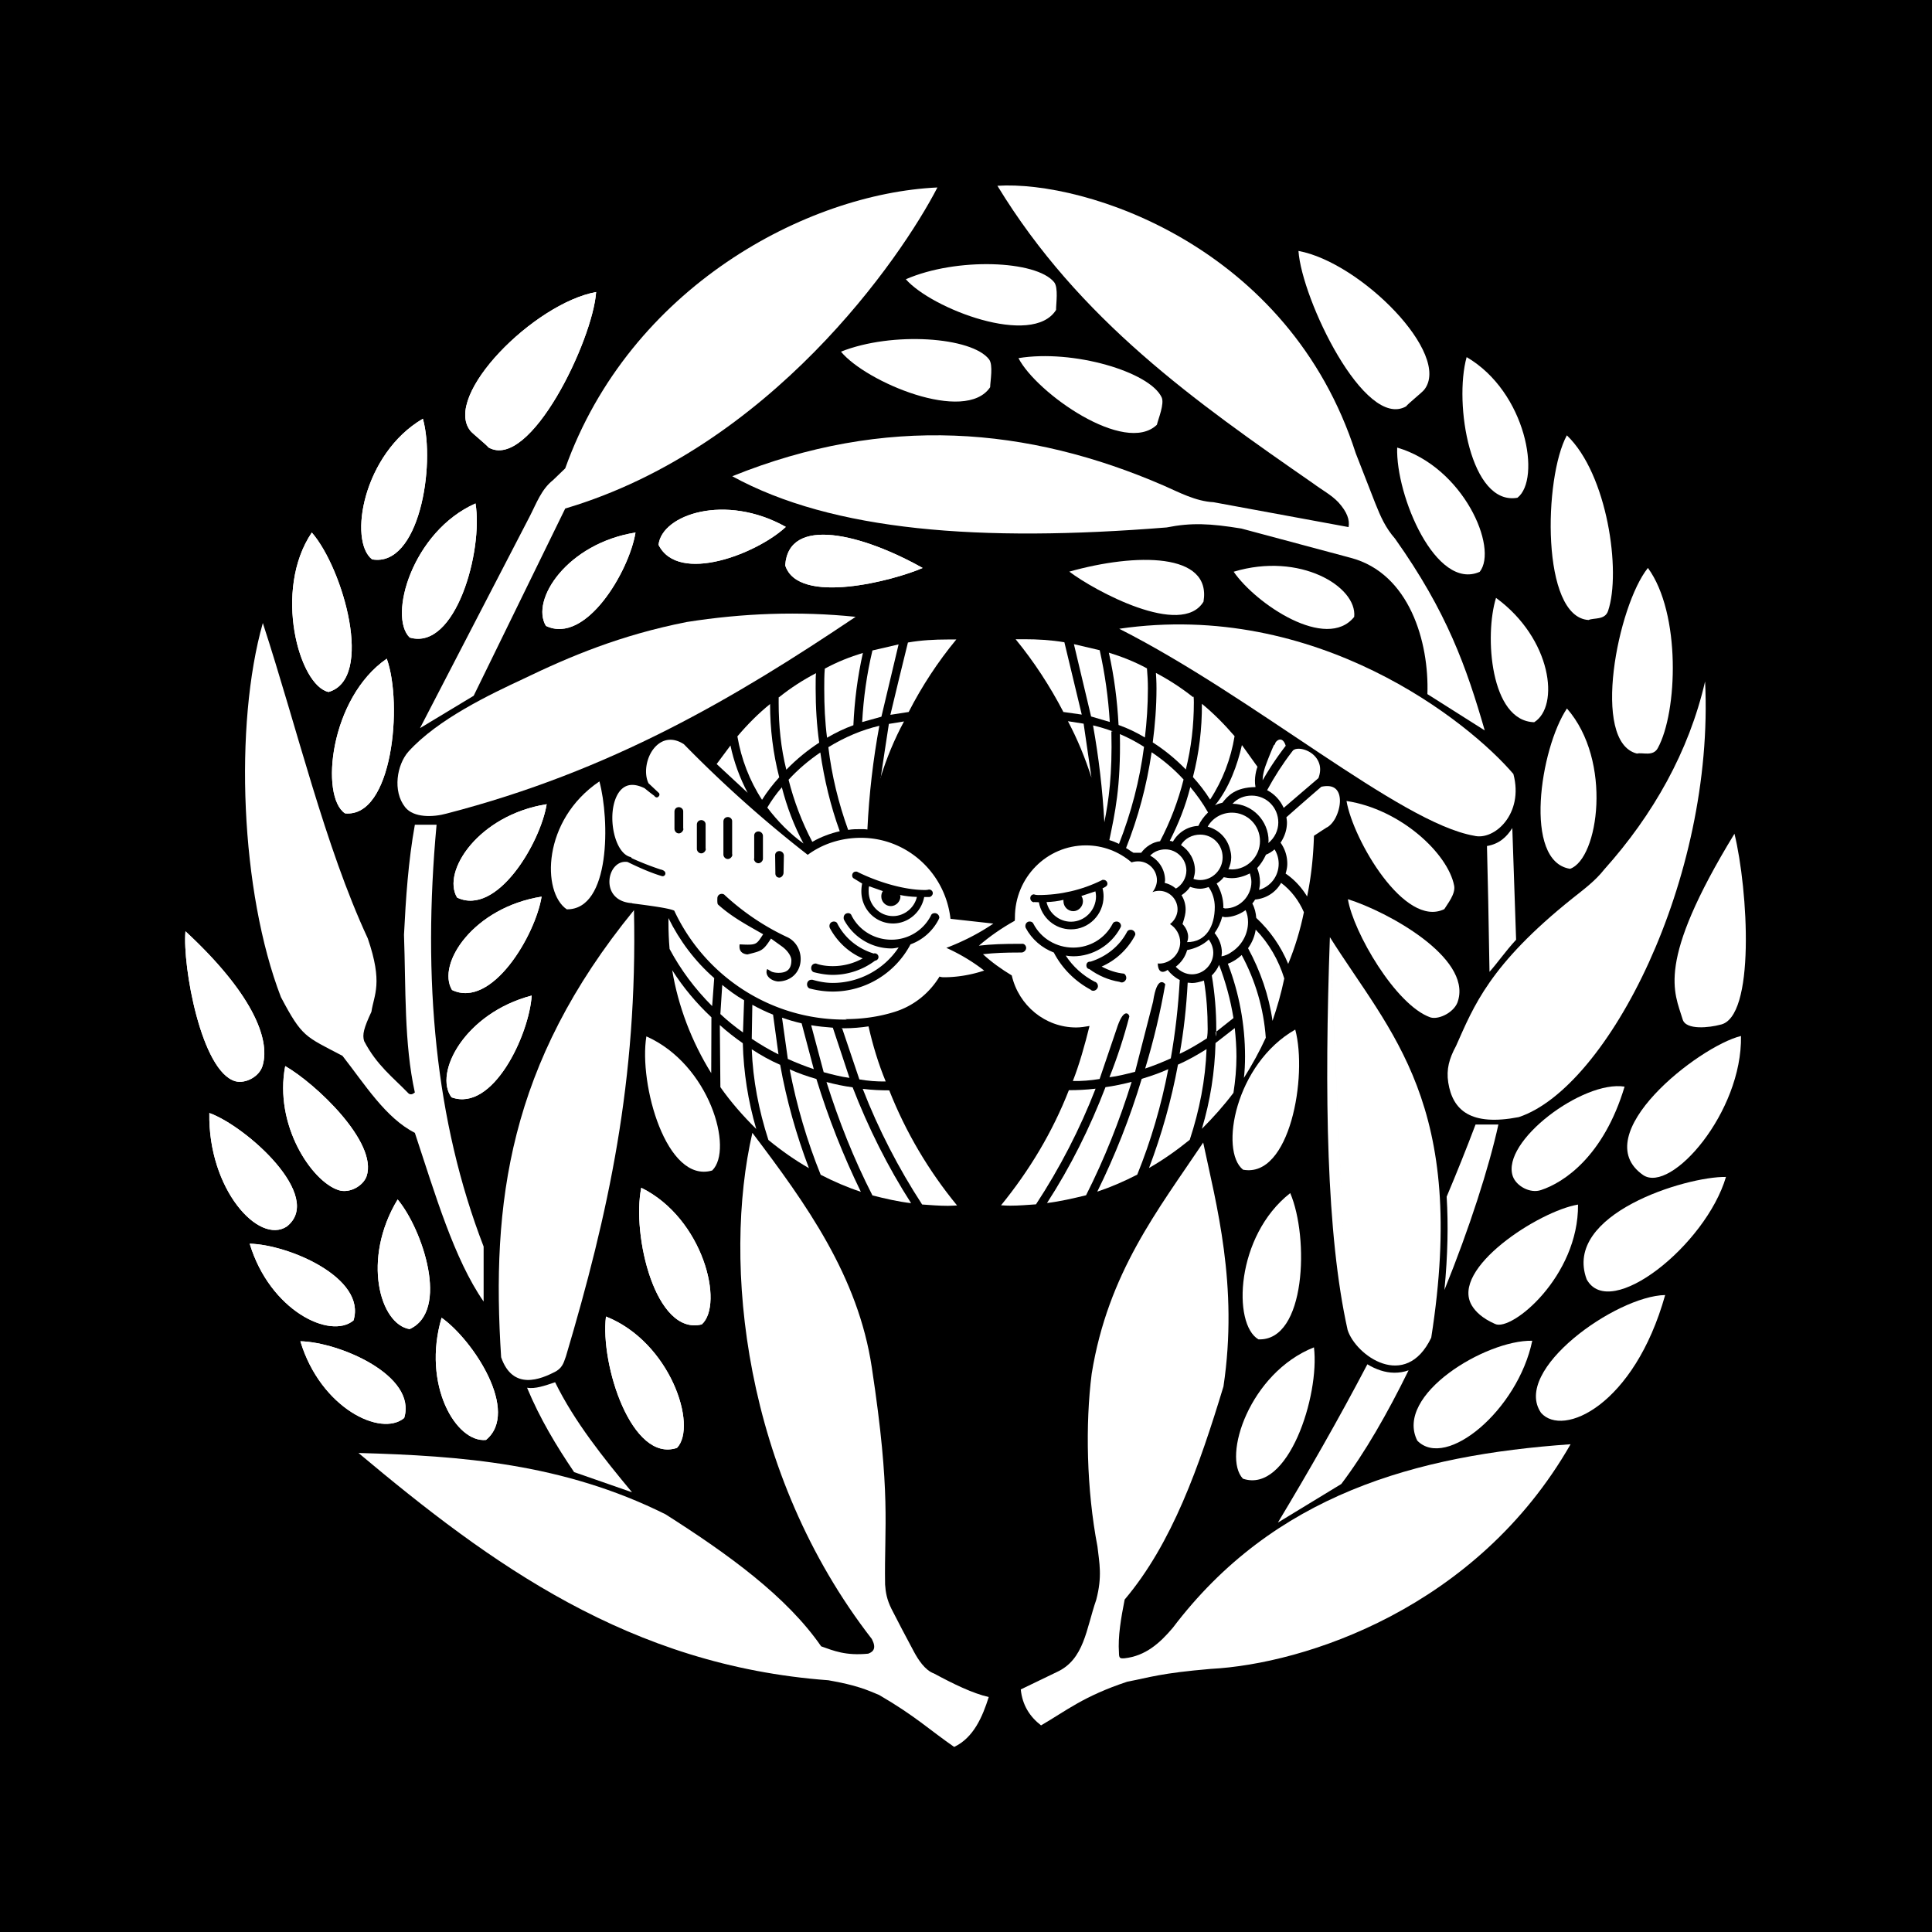<?xml version="1.0" encoding="UTF-8" standalone="no"?>
<!-- Created with Inkscape (http://www.inkscape.org/) -->

<svg
   xmlns:dc="http://purl.org/dc/elements/1.1/"
   xmlns:cc="http://creativecommons.org/ns#"
   xmlns:rdf="http://www.w3.org/1999/02/22-rdf-syntax-ns#"
   xmlns:svg="http://www.w3.org/2000/svg"
   xmlns="http://www.w3.org/2000/svg"
   version="1.1"
   width="688"
   height="688"
   id="svg3984">
  <defs
     id="defs3986" />
  <g
     transform="translate(-28.047,-182.181)"
     id="layer1">
    <rect
       width="688"
       height="688"
       x="28.047"
       y="182.181"
       id="rect8489"
       style="fill:#000000;fill-opacity:1;fill-rule:nonzero;stroke:none" />
    <g
       transform="matrix(1.276,0,0,1.293,-99.734,-206.618)"
       id="g8311"
       style="fill:#ffffff;stroke:none">
      <path
         d="m 277.5,447.362 c -19.031,2.989 -29.386,18.556 -25,25.714 11.103,5.257 23.232,-15.021 25,-25.714 z"
         id="path4007"
         style="fill:#ffffff;fill-opacity:1;stroke:none" />
      <path
         d="m 232.851,439.348 c -17.649,7.723 -24.426,31.123 -18.366,36.934 12.793,3.704 20.534,-23.816 18.366,-36.934 z"
         id="path4009"
         style="fill:#ffffff;fill-opacity:1;stroke:none" />
      <path
         d="m 218.161,416.017 c -16.689,9.623 -20.842,33.629 -14.177,38.735 13.123,2.269 17.78,-25.936 14.177,-38.735 z"
         id="path4011"
         style="fill:#ffffff;fill-opacity:1;stroke:none" />
      <path
         d="m 187.164,447.359 c -10.89,15.891 -3.545,42.191 4.672,43.915 12.815,-3.626 4.108,-33.93 -4.672,-43.915 z"
         id="path4013"
         style="fill:#ffffff;fill-opacity:1;stroke:none" />
      <path
         d="m 208.081,482.106 c -15.931,10.831 -18.673,38 -11.65,42.598 13.255,1.292 16.188,-30.101 11.65,-42.598 z"
         id="path4015"
         style="fill:#ffffff;fill-opacity:1;stroke:none" />
      <path
         d="m 266.507,381.12 c -17.353,3.14 -42.897,28.512 -35.085,38.242 0.607,0.755 4.627,3.925 5.038,4.56 11.596,6.55 29.135,-29.537 30.047,-42.802 z"
         id="path4017"
         style="fill:#ffffff;fill-opacity:1;stroke:none" />
      <g
         id="g4912"
         style="fill:#ffffff;fill-opacity:1;stroke:none">
        <path
           d="m 361.757,352.326 c -36.453,1.657 -85.803,27.441 -103.872,77.363 l -3.393,3.227 c -3.273,2.538 -4.65,6.447 -6.529,10.027 l -30.606,58.293 14.979,-8.918 25.55,-51.569 c 57.195,-16.738 93.671,-68.884 103.872,-88.424 z"
           id="path4005"
           style="fill:#ffffff;fill-opacity:1;stroke:none" />
        <path
           d="m 214.112,507.716 c 8.204,-8.979 22.992,-15.869 31.959,-19.997 13.167,-6.273 27.217,-12.106 45.714,-15.714 15.714,-2.445 31.429,-3.024 47.143,-1.429 -33.886,22.478 -68.338,42.499 -114.199,54.199 -3.681,0.999 -9.121,1.209 -11.515,-1.76 -3.577,-4.447 -2.288,-11.733 0.898,-15.299 z"
           id="path4019"
           style="fill:#ffffff;fill-opacity:1;stroke:none" />
        <path
           d="m 221.981,527.84 c -3.989,42.584 -0.382,81.662 13.132,116.168 l 0,15.152 c -8.263,-11.759 -13.51,-29.548 -19.193,-46.467 -8.201,-4.137 -13.897,-13.285 -20.203,-21.213 -10.396,-5.393 -11.208,-5.02 -17.173,-16.162 -11.32,-29.008 -13.112,-74.982 -5.051,-103.036 m 0,0 c 9.633,29.155 17.272,61.301 29.294,86.873 4.292,12.33 1.745,15.412 1.01,20.203 -2.112,4.469 -2.599,6.303 -2.02,8.081 3.475,6.591 8.049,9.989 12.122,14.142 0.673,0.799 1.347,0.537 2.02,0 -3.02,-13.474 -2.502,-28.717 -3.03,-43.437 0.513,-10.102 1.189,-20.203 3.03,-30.305 l 6.061,0"
           id="path4021"
           style="fill:#ffffff;fill-opacity:1;stroke:none" />
        <path
           d="M 277.071,551.362 C 242.004,593.743 237.217,632.124 240,674.505 c 3.245,9.225 10.971,6.158 15.398,3.818 1.995,-1.206 2.185,-2.887 2.689,-4.079 11.831,-39.292 20.015,-75.873 18.985,-122.882 z"
           id="path4023"
           style="fill:#ffffff;fill-opacity:1;stroke:none" />
        <path
           d="m 247.235,682.899 c 2.348,0.354 4.807,-0.523 7.829,-1.515 5.345,10.796 13.482,20.828 21.466,30.305 l -16.162,-5.556 c -4.936,-7.185 -9.535,-14.709 -13.132,-23.233 z"
           id="path4025"
           style="fill:#ffffff;fill-opacity:1;stroke:none" />
        <path
           d="m 347.153,737.07 c -0.269,-16.371 1.716,-24.48 -3.701,-59.727 -3.822,-25.195 -18.308,-45.057 -33.335,-64.65 -8.349,35.78 -2.595,93.693 33.335,139.401 1.3,2.438 0.534,3.498 -1.01,4.041 -6.3,0.608 -9.595,-0.787 -13.132,-2.02 -9.635,-13.736 -25.797,-25.297 -43.437,-36.365 -28.563,-14.046 -57.126,-16.102 -85.689,-16.89 36.923,30.57 75.659,58.55 131.146,62.6 7.879,1.347 10.885,2.694 14.142,4.041 10.15,5.827 13.974,9.546 20.961,14.319 5.453,-2.548 7.934,-8.385 9.647,-13.738 -4.531,-1.036 -9.817,-3.584 -15.283,-6.489 -2.537,-0.88 -4.484,-3.959 -5.57,-5.954 -2.377,-4.367 -4.461,-8.294 -6.293,-11.843 -1.31,-2.619 -1.624,-4.547 -1.782,-6.725 z"
           id="path4029"
           style="fill:#ffffff;fill-opacity:1;stroke:none" />
      </g>
      <path
         d="m 252.709,522.183 c -19.031,2.989 -29.386,18.556 -25,25.714 11.103,5.257 23.232,-15.021 25,-25.714 z"
         id="path4007-1"
         style="fill:#ffffff;fill-opacity:1;stroke:none" />
      <path
         d="m 251.295,547.639 c -19.031,2.989 -29.386,18.556 -25,25.714 11.103,5.257 23.232,-15.021 25,-25.714 z"
         id="path4007-7"
         style="fill:#ffffff;fill-opacity:1;stroke:none" />
      <path
         d="m 248.53,574.883 c -18.649,4.829 -27.438,21.332 -22.375,28.029 11.562,4.149 21.657,-17.213 22.375,-28.029 z"
         id="path4007-4"
         style="fill:#ffffff;fill-opacity:1;stroke:none" />
      <path
         d="m 267.424,515.903 c -16.031,10.683 -16.088,30.57 -9.107,35.234 12.283,0.124 11.979,-24.782 9.107,-35.234 z"
         id="path4007-0"
         style="fill:#ffffff;fill-opacity:1;stroke:none" />
      <path
         d="m 279.106,627.821 c 17.329,8.417 23.173,32.068 16.887,37.633 -12.929,3.193 -19.573,-24.611 -16.887,-37.633 z"
         id="path4009-9-8"
         style="fill:#ffffff;fill-opacity:1;stroke:none" />
      <path
         d="m 269.256,663.285 c 17.942,7.014 25.646,30.126 19.822,36.173 -12.635,4.21 -21.466,-22.979 -19.822,-36.173 z"
         id="path4009-9-82"
         style="fill:#ffffff;fill-opacity:1;stroke:none" />
      <path
         d="m 223.382,663.614 c -5.523,18.456 4.047,34.518 12.397,33.653 9.536,-7.744 -3.516,-27.44 -12.397,-33.653 z"
         id="path4007-4-4"
         style="fill:#ffffff;fill-opacity:1;stroke:none" />
      <path
         d="m 211.116,631.038 c -10.074,16.42 -4.948,34.401 3.345,35.708 11.204,-5.037 3.645,-27.423 -3.345,-35.708 z"
         id="path4007-4-4-5"
         style="fill:#ffffff;fill-opacity:1;stroke:none" />
      <path
         d="m 179.739,594.312 c -3.164,16.22 7.38,31.721 14.831,34.137 3.061,1.037 6.932,-1.117 7.883,-3.811 3.212,-9.354 -14.363,-25.63 -22.714,-30.327 z"
         id="path4007-4-4-51"
         style="fill:#ffffff;fill-opacity:1;stroke:none" />
      <path
         d="m 151.899,557.18 c 18.329,16.754 23.778,29.483 21.541,36.966 -0.879,3.11 -4.847,5.08 -7.606,4.337 -9.528,-2.653 -14.795,-31.761 -13.935,-41.303 z"
         id="path4007-4-4-51-1"
         style="fill:#ffffff;fill-opacity:1;stroke:none" />
      <path
         d="m 169.827,643.222 c 5.636,18.421 22.506,26.483 28.976,21.133 3.642,-11.732 -18.14,-20.887 -28.976,-21.133 z"
         id="path4007-4-4-5-1"
         style="fill:#ffffff;fill-opacity:1;stroke:none" />
      <path
         d="m 158.565,607.228 c -0.403,20.947 13.81,36.388 21.628,31.251 10.606,-8.266 -11.379,-27.615 -21.628,-31.251 z"
         id="path4007-4-4-5-5"
         style="fill:#ffffff;fill-opacity:1;stroke:none" />
      <path
         d="m 183.969,670.092 c 5.636,18.421 22.506,26.483 28.976,21.133 3.642,-11.732 -18.14,-20.887 -28.976,-21.133 z"
         id="path4213"
         style="fill:#ffffff;fill-opacity:1;stroke:none" />
      <path
         d="m 319.448,445.807 c -16.854,-9.33 -34.587,-3.405 -35.522,4.938 5.533,10.967 27.559,2.415 35.522,-4.938 z"
         id="path4007-2"
         style="fill:#ffffff;fill-opacity:1;stroke:none" />
      <path
         d="m 357.632,457.121 c -16.854,-9.349 -37.416,-14.483 -38.351,-0.718 3.613,11.175 30.387,4.165 38.351,0.718 z"
         id="path4233"
         style="fill:#ffffff;fill-opacity:1;stroke:none" />
      <path
         d="m 378.5,351.862 c 22.87,37.049 55.42,59.578 88.08,81.944 2.579,1.893 5.068,3.148 7.083,5.232 2.432,2.646 3.205,4.878 2.838,6.824 l -37.687,-6.852 c -5.043,-0.25 -9.765,-2.802 -13.837,-4.551 -37.958,-16.267 -77.762,-19.615 -120.475,-2.597 28.079,15.172 69.272,18.214 121.23,14.099 6.88,-1.355 12.116,-1.102 20.851,0.302 l 30.543,8.074 c 16.347,4.274 21.881,23.155 21.376,37.525 l 16,10 c -5.102,-17.397 -10.493,-32.587 -25.025,-52.802 -2.697,-3.072 -3.979,-5.942 -5.533,-9.776 L 478.5,425.509 c -18.645,-57.199 -75.617,-75.195 -100,-73.646 z"
         id="path4887"
         style="fill:#ffffff;stroke:none" />
      <path
         d="m 412.5,473.862 c 55.163,-7.941 97.603,25.643 110,40 2.994,11.015 -5.371,18.433 -11,17 -20.67,-3.588 -61.055,-38 -99,-57"
         id="path4889"
         style="fill:#ffffff;stroke:none" />
      <path
         d="m 515.127,533.699 c 3.437,-0.57 5.51,-2.504 7.071,-4.95 l 1.061,30.759 c -3.114,3.349 -5.152,6.33 -7.425,8.839 -0.236,-14.177 -0.471,-26.122 -0.707,-34.648 z"
         id="path4891"
         style="fill:#ffffff;stroke:none" />
      <path
         d="m 576,488.362 c -4.507,19.342 -14.544,36.801 -28.119,51.763 -2.581,3.243 -5.837,5.58 -8.861,7.964 -23.197,18.309 -27.597,29.754 -32.519,40.66 -1.909,3.482 -2.759,6.414 -2.179,10.101 1.228,7.614 6.24,12.073 19.678,9.512 24.793,-8.079 54.694,-65.489 52,-120 z"
         id="path4893"
         style="fill:#ffffff;stroke:none" />
      <path
         d="m 511.938,610.406 c -2.599,6.792 -5.3,13.413 -8.062,19.875 0.477,7.629 0.315,16.123 -0.625,25.688 7.034,-17.115 12.46,-33.834 15.062,-45.562 l -6.375,0 z M 481.75,676.438 c -8.09,15.238 -16.496,29.682 -24.969,43.594 l 17.688,-10.625 c 6.572,-8.563 12.945,-19.55 18.781,-31.312 -2.629,0.938 -5.365,0.821 -7.812,0.031 -1.298,-0.419 -2.54,-0.994 -3.688,-1.688 z"
         id="path4895"
         style="fill:#ffffff;stroke:none" />
      <path
         d="m 471.287,558.802 c -1.554,43.272 -1.004,81.809 4.95,108.187 m 0,0 c 2.267,7.001 16.151,16.889 23.335,2.121 10.226,-64.285 -11.458,-83.896 -28.284,-110.309"
         id="path4897"
         style="fill:#ffffff;stroke:none" />
      <path
         d="m 435.931,615.37 c 3.608,16.867 9.881,39.318 5.657,67.175 -6.761,21.995 -14.308,43.204 -27.577,58.69 -1.019,5.116 -1.903,10.165 -1.591,14.615 0.011,1.522 0.245,1.661 1.584,1.553 5.812,-0.634 9.818,-4.157 13.442,-8.39 28.184,-36.7 67.848,-47.572 111.016,-50.558 -26.207,45.203 -74.224,60.516 -100.409,61.872 -14.095,1.179 -17.097,2.357 -23.335,3.536 -12.243,4.007 -17.025,8.014 -24.042,12.021 -3.112,-2.38 -5.208,-5.522 -5.657,-9.899 l 10.025,-4.774 c 7.723,-3.465 8.205,-11.878 11.026,-19.871 1.761,-6.567 0.845,-10.276 0.35,-14.725 -3.053,-15.674 -3.409,-33.756 -1.603,-47.605 4.537,-27.696 18.429,-44.997 31.113,-63.64"
         id="path4910"
         style="fill:#ffffff;stroke:none" />
      <path
         d="m 277.5,447.362 c -19.031,2.989 -29.386,18.556 -25,25.714 11.103,5.257 23.232,-15.021 25,-25.714 z"
         id="path4949"
         style="fill:#ffffff;fill-opacity:1;stroke:none" />
      <path
         d="m 232.851,439.348 c -17.649,7.723 -24.426,31.123 -18.366,36.934 12.793,3.704 20.534,-23.816 18.366,-36.934 z"
         id="path4951"
         style="fill:#ffffff;fill-opacity:1;stroke:none" />
      <path
         d="m 218.161,416.017 c -16.689,9.623 -20.842,33.629 -14.177,38.735 13.123,2.269 17.78,-25.936 14.177,-38.735 z"
         id="path4953"
         style="fill:#ffffff;fill-opacity:1;stroke:none" />
      <path
         d="m 187.164,447.359 c -10.89,15.891 -3.545,42.191 4.672,43.915 12.815,-3.626 4.108,-33.93 -4.672,-43.915 z"
         id="path4955"
         style="fill:#ffffff;fill-opacity:1;stroke:none" />
      <path
         d="m 208.081,482.106 c -15.931,10.831 -18.673,38 -11.65,42.598 13.255,1.292 16.188,-30.101 11.65,-42.598 z"
         id="path4957"
         style="fill:#ffffff;fill-opacity:1;stroke:none" />
      <path
         d="m 266.507,381.12 c -17.353,3.14 -42.897,28.512 -35.085,38.242 0.607,0.755 4.627,3.925 5.038,4.56 11.596,6.55 29.135,-29.537 30.047,-42.802 z"
         id="path4959"
         style="fill:#ffffff;fill-opacity:1;stroke:none" />
      <path
         d="m 252.709,522.183 c -19.031,2.989 -29.386,18.556 -25,25.714 11.103,5.257 23.232,-15.021 25,-25.714 z"
         id="path4961"
         style="fill:#ffffff;fill-opacity:1;stroke:none" />
      <path
         d="m 251.295,547.639 c -19.031,2.989 -29.386,18.556 -25,25.714 11.103,5.257 23.232,-15.021 25,-25.714 z"
         id="path4963"
         style="fill:#ffffff;fill-opacity:1;stroke:none" />
      <path
         d="m 248.53,574.883 c -18.649,4.829 -27.438,21.332 -22.375,28.029 11.562,4.149 21.657,-17.213 22.375,-28.029 z"
         id="path4965"
         style="fill:#ffffff;fill-opacity:1;stroke:none" />
      <path
         d="m 279.106,627.821 c 17.329,8.417 23.173,32.068 16.887,37.633 -12.929,3.193 -19.573,-24.611 -16.887,-37.633 z"
         id="path4971"
         style="fill:#ffffff;fill-opacity:1;stroke:none" />
      <path
         d="m 269.256,663.285 c 17.942,7.014 25.646,30.126 19.822,36.173 -12.635,4.21 -21.466,-22.979 -19.822,-36.173 z"
         id="path4973"
         style="fill:#ffffff;fill-opacity:1;stroke:none" />
      <path
         d="m 223.382,663.614 c -5.523,18.456 4.047,34.518 12.397,33.653 9.536,-7.744 -3.516,-27.44 -12.397,-33.653 z"
         id="path4975"
         style="fill:#ffffff;fill-opacity:1;stroke:none" />
      <path
         d="m 211.116,631.038 c -10.074,16.42 -4.948,34.401 3.345,35.708 11.204,-5.037 3.645,-27.423 -3.345,-35.708 z"
         id="path4977"
         style="fill:#ffffff;fill-opacity:1;stroke:none" />
      <path
         d="m 179.739,594.312 c -3.164,16.22 7.38,31.721 14.831,34.137 3.061,1.037 6.932,-1.117 7.883,-3.811 3.212,-9.354 -14.363,-25.63 -22.714,-30.327 z"
         id="path4979"
         style="fill:#ffffff;fill-opacity:1;stroke:none" />
      <path
         d="m 151.899,557.18 c 18.329,16.754 23.778,29.483 21.541,36.966 -0.879,3.11 -4.847,5.08 -7.606,4.337 -9.528,-2.653 -14.795,-31.761 -13.935,-41.303 z"
         id="path4981"
         style="fill:#ffffff;fill-opacity:1;stroke:none" />
      <path
         d="m 169.827,643.222 c 5.636,18.421 22.506,26.483 28.976,21.133 3.642,-11.732 -18.14,-20.887 -28.976,-21.133 z"
         id="path4983"
         style="fill:#ffffff;fill-opacity:1;stroke:none" />
      <path
         d="m 158.565,607.228 c -0.403,20.947 13.81,36.388 21.628,31.251 10.606,-8.266 -11.379,-27.615 -21.628,-31.251 z"
         id="path4985"
         style="fill:#ffffff;fill-opacity:1;stroke:none" />
      <path
         d="m 183.969,670.092 c 5.636,18.421 22.506,26.483 28.976,21.133 3.642,-11.732 -18.14,-20.887 -28.976,-21.133 z"
         id="path4987"
         style="fill:#ffffff;fill-opacity:1;stroke:none" />
      <path
         d="m 319.448,445.807 c -16.854,-9.33 -34.587,-3.405 -35.522,4.938 5.533,10.967 27.559,2.415 35.522,-4.938 z"
         id="path4989"
         style="fill:#ffffff;fill-opacity:1;stroke:none" />
      <path
         d="m 357.632,457.121 c -16.854,-9.349 -37.416,-14.483 -38.351,-0.718 3.613,11.175 30.387,4.165 38.351,0.718 z"
         id="path4991"
         style="fill:#ffffff;fill-opacity:1;stroke:none" />
      <path
         d="m 352.944,377.605 c 14.161,-6.084 36.395,-5.223 41.377,0.794 1.245,1.504 0.528,5.981 0.548,7.66 -6.599,10.361 -34.733,-0.344 -41.924,-8.454 z"
         id="path4993"
         style="fill:#ffffff;fill-opacity:1;stroke:none" />
      <path
         d="m 490.068,423.965 c 18.506,5.351 28.283,27.666 23.034,34.218 -12.199,5.343 -23.469,-20.929 -23.034,-34.218 z"
         id="path4995"
         style="fill:#ffffff;fill-opacity:1;stroke:none" />
      <path
         d="m 509.452,399.047 c 16.689,9.623 20.842,33.629 14.177,38.735 -13.123,2.269 -17.78,-25.936 -14.177,-38.735 z"
         id="path4997"
         style="fill:#ffffff;fill-opacity:1;stroke:none" />
      <path
         d="m 560.043,457.111 c 9.263,12.505 8.299,39.679 2.748,49.641 -1.321,2.37 -4.235,1.098 -5.801,1.487 -12.939,-3.152 -5.354,-40.827 3.053,-51.128 z"
         id="path4999"
         style="fill:#ffffff;fill-opacity:1;stroke:none" />
      <path
         d="m 537.444,495.821 c 12.798,14.399 8.811,41.413 0.876,44.154 -13.168,-1.989 -8.334,-33.147 -0.876,-44.154 z"
         id="path5001"
         style="fill:#ffffff;fill-opacity:1;stroke:none" />
      <path
         d="m 517.654,465.358 c 15.618,11.278 17.806,29.847 10.655,34.245 -12.279,-0.338 -13.918,-23.908 -10.655,-34.245 z"
         id="path5005"
         style="fill:#ffffff;fill-opacity:1;stroke:none" />
      <path
         d="m 476.318,548.346 c 11.012,3.405 34.319,15.956 30.759,27.887 -0.771,3.122 -5.296,5.395 -7.726,4.668 -9.736,-3.371 -21.545,-23.556 -23.033,-32.555 z"
         id="path5007"
         style="fill:#ffffff;fill-opacity:1;stroke:none" />
      <path
         d="m 475.927,521.297 c 15.142,2.271 28.319,14.499 30.041,23.321 0.445,2.278 -1.854,4.988 -2.744,6.464 -11.066,5.333 -25.456,-19.103 -27.297,-29.785 z"
         id="path5011"
         style="fill:#ffffff;fill-opacity:1;stroke:none" />
      <path
         d="m 461.622,584.255 c -16.785,9.454 -21.181,33.417 -14.568,38.59 13.1,2.402 18.041,-25.755 14.568,-38.59 z"
         id="path5013"
         style="fill:#ffffff;fill-opacity:1;stroke:none" />
      <path
         d="m 460.222,629.288 c -15.251,11.77 -16.155,36.115 -8.868,40.284 13.309,0.493 14.15,-28.082 8.868,-40.284 z"
         id="path5015"
         style="fill:#ffffff;fill-opacity:1;stroke:none" />
      <path
         d="m 466.842,671.771 c -17.942,7.014 -25.646,30.126 -19.822,36.173 12.635,4.21 21.466,-22.979 19.822,-36.173 z"
         id="path5017"
         style="fill:#ffffff;fill-opacity:1;stroke:none" />
      <path
         d="m 527.764,669.955 c -3.992,19.028 -24.068,35.644 -32.084,27.509 -6.448,-12.599 19.14,-27.792 32.084,-27.509 z"
         id="path5019"
         style="fill:#ffffff;fill-opacity:1;stroke:none" />
      <path
         d="m 540.538,632.452 c 0.193,19.714 -18.521,35.055 -23.144,32.879 -3.572,-1.554 -5.453,-3.388 -6.477,-5.065 -6.182,-10.125 18.74,-26.05 29.621,-27.814 z"
         id="path5021"
         style="fill:#ffffff;fill-opacity:1;stroke:none" />
      <path
         d="m 553.531,599.968 c -5.843,19.222 -16.974,26.433 -23.316,28.48 -3.061,1.037 -6.932,-1.117 -7.883,-3.811 -3.323,-9.577 19.588,-26.494 31.199,-24.67 z"
         id="path5023"
         style="fill:#ffffff;fill-opacity:1;stroke:none" />
      <path
         d="m 584.199,530.31 c -22.129,35.754 -16.709,43.636 -14.47,51.108 0.879,3.11 7.676,2.251 10.434,1.509 9.971,-1.766 7.849,-37.168 4.035,-52.617 z"
         id="path5025"
         style="fill:#ffffff;fill-opacity:1;stroke:none" />
      <path
         d="m 581.828,624.837 c -5.636,18.813 -32.405,39.849 -38.875,28.205 -6.769,-17.986 27.824,-28.389 38.875,-28.205 z"
         id="path5027"
         style="fill:#ffffff;fill-opacity:1;stroke:none" />
      <path
         d="m 586.018,586.015 c 0.403,20.947 -19.467,43.459 -27.284,38.322 -16.098,-11.011 15.461,-35.474 27.284,-38.322 z"
         id="path5029"
         style="fill:#ffffff;fill-opacity:1;stroke:none" />
      <path
         d="m 564.857,657.364 c -8.633,30.406 -28.541,39.31 -34.633,32.447 -8.219,-11.732 20.914,-32.201 34.633,-32.447 z"
         id="path5031"
         style="fill:#ffffff;fill-opacity:1;stroke:none" />
      <path
         d="m 444.435,458.157 c 18.462,-5.502 34.514,4.086 33.639,12.435 -7.755,9.527 -27.436,-3.547 -33.639,-12.435 z"
         id="path5033"
         style="fill:#ffffff;fill-opacity:1;stroke:none" />
      <path
         d="m 398.564,458.128 c 18.573,-5.148 39.765,-5.331 37.455,8.271 -6.127,10.02 -30.518,-3.057 -37.455,-8.271 z"
         id="path5035"
         style="fill:#ffffff;fill-opacity:1;stroke:none" />
      <path
         d="m 462.52,369.807 c 17.353,3.14 42.897,28.512 35.085,38.242 -0.607,0.755 -4.627,3.925 -5.038,4.56 -11.596,6.55 -29.135,-29.537 -30.047,-42.802 z"
         id="path5047"
         style="fill:#ffffff;fill-opacity:1;stroke:none" />
      <path
         d="m 537.42,420.592 c 11.333,10.665 15.2,37.58 11.502,48.369 -0.88,2.567 -3.973,1.831 -5.445,2.491 -13.293,-0.809 -12.505,-39.232 -6.056,-50.86 z"
         id="path5081"
         style="fill:#ffffff;fill-opacity:1;stroke:none" />
      <path
         d="m 230.78,621.874 0,0 z"
         id="path1354"
         style="fill:#ffffff;stroke:none" />
      <path
         d="M 233.283,621.874 z"
         id="path1376"
         style="fill:#ffffff;stroke:none" />
      <path
         d="M 237.766,616.974 z"
         id="path1380"
         style="fill:#ffffff;stroke:none" />
      <path
         d="M 226.61,620.727 z"
         id="path1452"
         style="fill:#ffffff;stroke:none" />
      <path
         d="M 227.861,619.372 z"
         id="path1468"
         style="fill:#ffffff;stroke:none" />
      <path
         d="M 242.353,553.373 z"
         id="path1788"
         style="fill:#ffffff;stroke:none" />
      <path
         d="M 242.979,553.686 z"
         id="path1794"
         style="fill:#ffffff;stroke:none" />
      <path
         d="m 280.533,586.127 c 17.649,7.723 24.426,31.123 18.366,36.934 -12.793,3.704 -20.534,-23.816 -18.366,-36.934 z"
         id="path4009-9"
         style="fill:#ffffff;fill-opacity:1;stroke:none" />
      <g
         id="g8247"
         style="fill:#ffffff;stroke:none">
        <path
           d="M 282.495,627.505 z"
           id="path3378"
           style="fill:#ffffff;stroke:none" />
        <path
           d="M 283.329,627.296 z"
           id="path3382"
           style="fill:#ffffff;stroke:none" />
        <path
           d="m 287,504.438 c -1.693,0.077 -3.165,0.949 -4.312,2.312 -2.151,2.557 -2.914,6.793 -1.594,9.594 l 0,0.031 3.031,2.812 c -0.052,0.052 0.062,0.166 0.062,0.375 0,0.313 -0.406,0.75 -0.719,0.75 -0.313,0 -0.614,-0.229 -0.719,-0.438 -0.929,-0.663 -1.837,-1.371 -2.719,-2.094 -2.904,-1.375 -4.814,-1.074 -6.219,0.094 -1.461,1.215 -2.406,3.574 -2.688,6.25 -0.282,2.676 0.088,5.649 0.969,8.031 0.876,2.37 2.229,4.071 3.844,4.531 0.008,0.002 0.023,-0.002 0.031,0 a 0.754,0.754 0 0 1 0.5,0.375 c 2.603,1.17 5.285,2.204 8,3.094 2.142,0.414 1.377,2.065 0.438,1.844 -2.979,-0.86 -6.374,-2.331 -9.625,-3.906 -1.372,-0.193 -2.477,0.262 -3.344,1.094 -0.938,0.901 -1.553,2.26 -1.688,3.719 -0.134,1.459 0.197,2.97 1.125,4.156 0.928,1.186 2.437,2.118 4.812,2.344 a 0.75,0.75 0 0 1 0.375,0.062 c 0.01,10e-4 0.021,-10e-4 0.031,0 a 0.75,0.75 0 0 1 0.031,0.031 c 5.342,0.681 10.274,1.335 11.688,2 8.495,17.951 26.794,30 47.5,30 0.834,0 0.813,-0.021 0.188,-0.125 4.588,0 9.277,-0.592 13.812,-2 5.265,-1.616 9.664,-5.079 12.531,-9.719 0.156,0.052 0.562,0.188 1.188,0.188 3.753,0 7.632,-0.645 11.281,-1.844 -3.336,-2.554 -6.913,-4.634 -10.562,-6.25 4.588,-1.72 9.007,-3.925 13.125,-6.688 L 365.406,553.75 c -1.46,-12.72 -12.176,-22.312 -25,-22.312 -5.317,0 -10.569,1.56 -14.844,4.688 -12.167,-9.337 -23.695,-19.519 -34.562,-30.469 -1.464,-0.93 -2.815,-1.273 -4,-1.219 z M 289.594,523 c 0.626,0 1.271,0.52 1.219,1.25 l 0,4.688 0.062,0 c 0,0.626 -0.656,1.281 -1.281,1.281 -0.73,0 -1.219,-0.656 -1.219,-1.281 l 0,-4.688 c 0,-0.73 0.489,-1.25 1.219,-1.25 z m 13.688,2.719 c 0.626,0 1.24,0.52 1.188,1.25 l 0,9.062 0.062,0 c 0,0.626 -0.624,1.25 -1.25,1.25 -0.73,0 -1.25,-0.624 -1.25,-1.25 l 0,-9.062 c 0,-0.73 0.52,-1.25 1.25,-1.25 z m -7.406,0.844 c 0.626,0 1.24,0.52 1.188,1.25 l 0,6.656 0.062,0 c 0,0.626 -0.624,1.25 -1.25,1.25 -0.73,0 -1.25,-0.624 -1.25,-1.25 l 0,-6.656 c 0,-0.73 0.52,-1.25 1.25,-1.25 z m 15.938,3.125 c 0.626,0 1.25,0.52 1.25,1.25 l 0,6.25 c 0,0.626 -0.624,1.25 -1.25,1.25 -0.73,0 -1.25,-0.624 -1.25,-1.25 l 0.062,0 0,-6.25 c -0.052,-0.73 0.458,-1.25 1.188,-1.25 z m 5.844,5.406 c 0.626,0 1.25,0.52 1.25,1.25 l -0.094,4.844 c -0.104,0.678 -0.635,1.219 -1.156,1.219 -0.73,0 -1.125,-0.531 -1.125,-1.156 l 0,-0.188 -0.062,-4.719 c -0.052,-0.73 0.458,-1.25 1.188,-1.25 z M 338.812,540.75 c 0.071,-0.014 0.141,0 0.219,0 0.089,0 0.26,-0.039 0.438,0.094 5.313,2.612 12.759,4.969 18.781,4.969 0.62,0 0.961,-0.081 1.094,-0.125 0.576,-0.044 1.125,0.38 1.125,1 0,0.531 -0.531,1.062 -1.062,1.062 l -1.344,0 c -0.797,4.162 -4.437,7.281 -8.688,7.281 -4.959,0 -8.844,-3.973 -8.844,-8.844 0,-0.797 0.086,-1.536 0.219,-2.156 l -2.219,-1.344 c -0.399,-0.177 -0.562,-0.521 -0.562,-0.875 0,-0.542 0.346,-0.968 0.844,-1.062 z m -37.219,6.125 c 0.313,0 0.635,0.114 0.844,0.375 5.213,4.744 11.046,8.601 17.25,11.469 2.346,0.991 3.906,3.383 3.906,6.094 0,3.649 -2.726,6.188 -6.375,6.188 -2.246,-0.244 -3.695,-1.885 -2.969,-3.406 0.104,0 1,0.604 1.156,0.656 0.469,0.261 1.374,0.375 2,0.375 2.398,0 3.594,-1.039 3.594,-3.438 0,-1.15 -1.051,-2.684 -2.562,-3.781 l -3.125,-2.219 c -2.242,3.441 -2.632,3.385 -6.594,4.375 -1.872,-0.216 -2.369,-1.316 -2.156,-2.781 4.836,0.251 4.636,0.088 6.562,-2.781 -4.327,-2.45 -8.684,-4.695 -12.594,-8.188 -0.261,-0.261 -0.188,-1.375 -0.188,-1.688 0,-0.73 0.52,-1.25 1.25,-1.25 z m 35.25,5.312 c 0.417,0 0.812,0.218 0.969,0.688 2.137,4.118 6.433,6.625 11.125,6.625 4.588,0 8.863,-2.507 11,-6.625 0.156,-0.469 0.572,-0.688 1.094,-0.688 0.626,0 1.25,0.52 1.25,1.25 0,0.104 -0.114,0.302 -0.219,0.562 -1.668,3.18 -4.476,5.582 -7.812,6.781 -4.275,7.976 -12.617,13 -21.688,13 -2.19,0 -4.258,-0.291 -6.344,-0.812 -0.521,-0.104 -0.844,-0.635 -0.844,-1.156 0,-0.73 0.52,-1.281 1.25,-1.281 l 0.25,0 c 1.825,0.521 3.706,0.875 5.688,0.875 7.298,0 14.309,-3.682 18.375,-9.781 -0.73,0.156 -1.374,0.281 -2,0.281 -5.526,0 -10.643,-3.058 -13.25,-7.906 -0.104,-0.261 -0.094,-0.458 -0.094,-0.562 0,-0.73 0.52,-1.25 1.25,-1.25 z M 332.875,554.5 c 0.417,0 0.844,0.187 1,0.656 2.137,4.014 5.798,6.853 10.125,8.156 0.156,-0.052 0.146,-0.062 0.25,-0.062 0.521,0 1.062,0.406 1.062,1.031 0,0.521 -0.447,0.948 -0.969,1 -3.441,2.554 -7.611,3.906 -11.781,3.906 -1.772,0 -3.551,-0.302 -5.219,-0.719 -0.521,-0.104 -0.812,-0.635 -0.812,-1.156 0,-0.73 0.52,-1.25 1.25,-1.25 0.104,0 0.198,0.01 0.25,0.062 1.408,0.469 2.967,0.656 4.531,0.656 2.919,0 5.737,-0.717 8.344,-2.125 -3.858,-1.616 -7.071,-4.538 -9.156,-8.344 -0.104,-0.261 -0.125,-0.458 -0.125,-0.562 0,-0.73 0.52,-1.25 1.25,-1.25 z"
           id="path8124"
           style="fill:#ffffff;fill-opacity:1;stroke:none" />
        <path
           d="m 342.688,544.781 c -0.133,0.399 -0.125,0.875 -0.125,1.406 0,3.719 3.005,6.812 6.812,6.812 3.1,0 5.948,-2.226 6.656,-5.281 -1.594,-0.044 -3.213,-0.221 -4.719,-0.531 0,0.133 0.125,0.229 0.125,0.406 0,1.417 -1.271,2.656 -2.688,2.656 -1.505,0 -2.656,-1.239 -2.656,-2.656 0,-0.531 0.128,-1.07 0.438,-1.469 l -3.844,-1.344 z"
           id="path8106"
           style="fill:#ffffff;fill-opacity:1;stroke:none" />
        <path
           d="m 330.955,503.872 c -0.573,-4.327 -0.782,-8.81 -0.782,-13.502 0,-1.981 0,-3.753 0.156,-5.526 3.493,-1.877 7.038,-3.232 10.635,-4.327 -1.512,6.621 -2.346,13.189 -2.659,19.914 -2.502,0.886 -4.9,2.033 -7.351,3.441 z"
           id="path16"
           style="fill:#ffffff;fill-opacity:1;stroke:none" />
        <path
           d="M 343.727,479.839 z"
           id="path62"
           style="fill:#ffffff;fill-opacity:1;stroke:none" />
        <path
           d="m 340.756,499.597 0.052,-0.052 5.317,-1.46 0,0 4.796,-19.914 -7.298,1.668 c -1.564,6.464 -2.502,13.033 -2.867,19.758 z"
           id="path68"
           style="fill:#ffffff;fill-opacity:1;stroke:none" />
        <path
           d="m 345.552,500.587 c -1.72,9.175 -2.867,18.767 -3.336,28.568 -0.573,-0.104 -1.199,-0.104 -1.825,-0.104 -1.251,0 -2.294,0 -3.545,0.209 -2.711,-7.403 -4.588,-15.014 -5.526,-22.782 4.588,-2.763 9.279,-4.744 14.232,-5.891 z"
           id="path74"
           style="fill:#ffffff;fill-opacity:1;stroke:none" />
        <path
           d="m 328.765,505.227 c -0.678,-4.744 -0.991,-9.749 -0.991,-14.858 0,-1.981 0,-3.441 0.104,-4.275 -3.649,1.877 -7.09,4.066 -10.374,6.673 -0.052,-0.417 -0.052,0 -0.052,1.46 0,6.256 0.626,12.512 2.137,18.455 2.867,-2.919 5.995,-5.422 9.175,-7.455 z"
           id="path76"
           style="fill:#ffffff;fill-opacity:1;stroke:none" />
        <path
           d="m 308.799,519.042 c -2.19,-4.066 -3.858,-8.55 -4.796,-13.033 l -3.858,5.109 8.654,7.924 z"
           id="path92"
           style="fill:#ffffff;fill-opacity:1;stroke:none" />
        <path
           d="M 300.145,511.118 z"
           id="path94"
           style="fill:#ffffff;fill-opacity:1;stroke:none" />
        <path
           d="m 324.386,533.013 c -2.659,-4.9 -4.64,-10.114 -6.047,-15.483 -1.512,1.72 -2.867,3.597 -4.066,5.578 2.972,3.858 6.308,7.194 10.114,9.905 z"
           id="path104-4"
           style="fill:#ffffff;fill-opacity:1;stroke:none" />
        <path
           d="m 326.836,532.544 c -2.919,-5.474 -5.109,-11.208 -6.621,-17.099 2.659,-2.867 5.682,-5.37 8.862,-7.507 1.095,7.455 2.867,14.753 5.422,21.687 -2.554,0.573 -5.161,1.512 -7.663,2.919 z"
           id="path128"
           style="fill:#ffffff;fill-opacity:1;stroke:none" />
        <path
           d="m 315.055,494.592 c -3.336,2.659 -6.36,5.682 -9.123,8.915 1.095,6.256 3.389,12.199 6.881,17.464 1.408,-2.242 3.076,-4.327 4.796,-6.204 -1.72,-6.569 -2.554,-13.346 -2.554,-20.175 z"
           id="path134"
           style="fill:#ffffff;fill-opacity:1;stroke:none" />
        <path
           d="m 348.211,500.066 c -0.786,4.967 -1.533,9.939 -2.294,14.91 l -0.052,-0.052 c 1.72,-5.474 3.91,-10.687 6.569,-15.535 z"
           id="path138-0"
           style="fill:#ffffff;fill-opacity:1;stroke:none" />
        <path
           d="m 348.628,497.564 0,0 c 1.58,-6.651 3.258,-13.279 4.9,-19.914 3.649,-0.626 7.298,-0.834 11.156,-0.834 1.251,0 1.981,0 2.346,0 -5.161,6.152 -9.644,12.929 -13.294,19.966 z"
           id="path142"
           style="fill:#ffffff;fill-opacity:1;stroke:none" />
        <path
           d="m 286.695,553.553 c 0,-0.521 0,-0.104 0,1.251 0,2.398 0.104,4.796 0.313,7.246 3.128,5.787 7.09,11 11.834,15.692 l 0.052,0 0.573,-7.663 c -5.37,-4.64 -9.644,-10.27 -12.772,-16.526 z"
           id="path160"
           style="fill:#ffffff;fill-opacity:1;stroke:none" />
        <path
           d="m 318.391,580.974 1.616,11.365 c 2.346,1.043 4.744,1.981 7.246,2.815 l 0,0 -3.389,-12.616 c -1.825,-0.417 -3.701,-0.938 -5.474,-1.564 z"
           id="path166"
           style="fill:#ffffff;fill-opacity:1;stroke:none" />
        <path
           d="M 337.263,597.552 z"
           id="path174"
           style="fill:#ffffff;fill-opacity:1;stroke:none" />
        <path
           d="m 339.922,597.969 0.052,0 -4.848,-14.18 c -0.469,0 -0.261,0.104 0.678,0.104 2.294,0 4.588,-0.209 6.725,-0.521 1.199,5.213 2.763,10.322 4.796,15.17 -2.45,0.052 -4.953,-0.156 -7.403,-0.573 z"
           id="path176"
           style="fill:#ffffff;fill-opacity:1;stroke:none" />
        <path
           d="M 330.069,595.988 z"
           id="path194"
           style="fill:#ffffff;fill-opacity:1;stroke:none" />
        <path
           d="m 337.211,597.552 -4.64,-13.815 c -2.085,-0.156 -4.171,-0.365 -6.047,-0.678 l 3.493,12.929 c 2.346,0.626 4.744,1.251 7.194,1.564 z"
           id="path196"
           style="fill:#ffffff;fill-opacity:1;stroke:none" />
        <path
           d="M 320.059,592.339 z"
           id="path206"
           style="fill:#ffffff;fill-opacity:1;stroke:none" />
        <path
           d="m 327.983,597.865 c -2.502,-0.73 -5.005,-1.564 -7.455,-2.659 1.929,9.957 4.848,19.758 8.654,29.037 3.701,1.877 7.351,3.441 11.208,4.692 -4.9,-9.905 -9.071,-20.331 -12.407,-31.071 z"
           id="path210"
           style="fill:#ffffff;fill-opacity:1;stroke:none" />
        <path
           d="M 317.453,591.088 z"
           id="path216"
           style="fill:#ffffff;fill-opacity:1;stroke:none" />
        <path
           d="m 309.946,586.709 0.156,-9.279 c 1.929,1.043 3.91,1.981 5.787,2.711 l 1.512,10.948 c -2.554,-1.251 -5.057,-2.711 -7.507,-4.327 z"
           id="path220"
           style="fill:#ffffff;fill-opacity:1;stroke:none" />
        <path
           d="m 317.87,593.955 c 1.772,9.749 4.483,19.237 8.028,28.464 -3.962,-2.242 -7.715,-4.848 -11.313,-7.768 -2.659,-8.133 -4.327,-16.474 -4.64,-24.971 2.502,1.616 5.109,3.076 7.924,4.275 z"
           id="path226-9"
           style="fill:#ffffff;fill-opacity:1;stroke:none" />
        <path
           d="m 311.197,611.628 c -3.649,-3.545 -7.09,-7.403 -10.009,-11.521 l 0,0.052 -0.156,-17.151 c 2.033,1.825 4.223,3.493 6.412,5.005 0.209,7.976 1.46,15.9 3.753,23.616 z"
           id="path230"
           style="fill:#ffffff;fill-opacity:1;stroke:none" />
        <path
           d="M 307.548,585.041 z"
           id="path234"
           style="fill:#ffffff;fill-opacity:1;stroke:none" />
        <path
           d="m 301.188,579.932 0.521,-7.976 c 1.877,1.512 3.858,2.972 6.099,4.223 l -0.313,8.862 c -2.242,-1.564 -4.327,-3.232 -6.36,-5.109 z"
           id="path236"
           style="fill:#ffffff;fill-opacity:1;stroke:none" />
        <path
           d="m 298.685,580.87 c -4.171,-3.858 -7.82,-8.133 -10.948,-12.981 1.668,9.957 5.422,19.654 10.896,28.36 z"
           id="path244"
           style="fill:#ffffff;fill-opacity:1;stroke:none" />
        <path
           d="M 298.685,596.301 z"
           id="path254"
           style="fill:#ffffff;fill-opacity:1;stroke:none" />
        <path
           d="M 318.704,560.852 z"
           id="path306"
           style="fill:#ffffff;fill-opacity:1;stroke:none" />
        <path
           d="M 346.125,546.046 z"
           id="path324"
           style="fill:#ffffff;fill-opacity:1;stroke:none" />
        <path
           d="m 357.49,632.428 c 2.294,0.156 4.692,0.365 7.194,0.365 1.251,0 2.085,-0.104 2.554,-0.104 -7.976,-9.592 -14.336,-20.227 -18.924,-31.696 -2.398,0 -4.9,-0.104 -7.403,-0.417 4.379,11.156 10.009,21.895 16.578,31.852 z"
           id="path382-4"
           style="fill:#ffffff;fill-opacity:1;stroke:none" />
        <path
           d="m 330.798,598.699 c 2.398,0.626 4.9,1.147 7.298,1.46 4.379,11.156 9.801,21.895 16.317,31.905 -3.597,-0.417 -7.246,-1.251 -10.791,-2.137 -5.213,-10.061 -9.384,-20.488 -12.824,-31.227 z"
           id="path386"
           style="fill:#ffffff;fill-opacity:1;stroke:none" />
      </g>
      <g
         transform="matrix(0.869,0,0,-0.869,108.254,903.77)"
         id="g9680"
         style="fill:#ffffff;stroke:none">
        <path
           d="M 384,515.122 z"
           id="path1158"
           style="fill:#ffffff;stroke:none" />
        <path
           d="M 393.24,518.002 z"
           id="path1178"
           style="fill:#ffffff;stroke:none" />
        <path
           d="M 470.16,344.242 z"
           id="path2180"
           style="fill:#ffffff;stroke:none" />
        <path
           d="M 466.2,345.562 z"
           id="path2194"
           style="fill:#ffffff;stroke:none" />
        <path
           d="M 440.52,424.162 z"
           id="path2408"
           style="fill:#ffffff;stroke:none" />
        <path
           d="M 458.88,360.322 z"
           id="path2472"
           style="fill:#ffffff;stroke:none" />
        <path
           d="M 474,353.842 z"
           id="path2610"
           style="fill:#ffffff;stroke:none" />
        <path
           d="m 386.688,301.125 c -13.975,0 -25.281,11.471 -25.281,25.625 0,0.404 0.004,0.814 -0.062,1.219 -4.592,2.561 -8.855,5.505 -12.781,8.875 4.459,-0.539 9.107,-0.656 14.031,-0.656 0.985,0 1.498,0.007 1.719,0 0.011,-0.01 -0.083,-0.035 -0.594,-0.062 0.197,-0.015 0.412,0.006 0.594,0.062 -8.9e-4,9e-4 0.069,-8e-4 0.062,0 0.59,0.205 1.031,0.761 1.031,1.469 0,0.809 -0.822,1.625 -1.688,1.625 l -1.125,0 c -4.259,0 -8.37,0.122 -12.562,0.594 3.128,2.898 6.59,5.338 10.25,7.562 2.462,10.717 11.891,18.531 22.938,18.531 1.577,0 3.173,-0.265 4.75,-0.531 -1.659,6.718 -3.674,13.882 -5.938,19.594 3.061,0.067 6.271,-0.18 9.531,-0.719 l 5.969,-17.562 c 2.46,-7.909 4.406,-5.773 4.625,-4.75 -1.959,7.55 -4.348,14.792 -7.094,21.688 2.928,-0.337 5.997,-1.129 9.125,-1.938 l 6.406,-24.969 c 1.455,-9.78 4.153,-6.467 4.344,-6.219 -1.751,10.032 -4.139,20.056 -7.156,30.031 2.995,-1.011 6.064,-2.21 9.125,-3.625 1.597,-9.099 2.655,-18.268 3.188,-27.906 -1.73,-0.876 -3.181,-2.111 -4.312,-3.594 -2.816,1.959 -3.559,-0.685 -3.5,-2.344 l -0.031,0 0.031,0 c 0.124,0.057 0.251,0.094 0.5,0.094 3.993,0 7.469,-3.518 7.469,-7.562 0,-2.696 -1.496,-5.152 -3.625,-6.5 1.597,-1.213 2.688,-3.228 2.688,-5.25 0,-3.64 -2.938,-6.594 -6.531,-6.594 -0.799,0 -1.608,0.132 -2.406,0.469 0.932,-1.146 1.594,-2.736 1.594,-4.219 0,-3.774 -3.063,-6.75 -6.656,-6.75 -0.799,0 -1.576,0.105 -2.375,0.375 -4.525,-3.909 -10.261,-6.062 -16.25,-6.062 z m 5.938,12.281 c 0.109,-0.022 0.228,0 0.344,0 0.696,0 1.375,0.584 1.375,1.406 0,0.47 -0.353,0.921 -0.875,1.156 l -0.875,0.469 c 0.232,0.822 0.375,1.787 0.375,2.844 0,6.459 -5.216,11.75 -11.594,11.75 -5.682,0 -10.452,-4.136 -11.438,-9.656 l -1.75,-0.062 0.062,0.062 c -0.812,0 -1.375,-0.733 -1.375,-1.438 0,-0.822 0.563,-1.375 1.375,-1.375 l 0.062,0.062 c 0,0 0.541,0.188 1.469,0.188 7.769,0 15.485,-1.785 22.5,-5.25 0.087,-0.088 0.235,-0.134 0.344,-0.156 z m -2.562,4.094 -5,1.656 c 0.348,0.47 0.562,1.17 0.562,1.875 0,1.879 -1.582,3.531 -3.438,3.531 -1.971,0 -3.5,-1.652 -3.5,-3.531 l 0,-0.5 c -1.971,0.47 -3.944,0.723 -6.031,0.781 0.928,4.052 4.544,7 8.719,7 4.87,0 8.906,-4.099 8.906,-9.031 0,-0.675 -0.108,-1.27 -0.219,-1.781 z m -23.656,10.75 c 0.108,-0.02 0.196,0 0.312,0 0.532,0 1.082,0.273 1.281,0.812 2.728,5.257 8.198,8.469 14.188,8.469 5.856,0 11.272,-3.212 14,-8.469 0.2,-0.539 0.772,-0.812 1.438,-0.812 0.799,0 1.562,0.65 1.562,1.594 0,0.135 -0.117,0.387 -0.25,0.656 -3.327,6.201 -9.829,10.125 -16.75,10.125 -0.932,0 -1.756,-0.115 -2.688,-0.25 2.529,3.909 6.124,7.124 10.25,9.281 0.665,0.135 1.219,0.816 1.219,1.625 0,0.809 -0.826,1.625 -1.625,1.625 -0.399,0 -0.8,-0.137 -1,-0.406 -5.523,-2.966 -10.166,-7.557 -13.094,-13.219 -4.259,-1.618 -7.871,-4.737 -10,-8.781 -0.133,-0.27 -0.125,-0.521 -0.125,-0.656 0,-0.826 0.528,-1.455 1.281,-1.594 z m 36.25,2.938 c 0.799,0 1.625,0.681 1.625,1.625 0,0.135 -0.148,0.418 -0.281,0.688 -2.662,4.853 -6.794,8.624 -11.719,10.781 2.529,1.348 5.205,2.262 8,2.531 0.399,0.27 0.781,0.826 0.781,1.5 0,0.809 -0.795,1.625 -1.594,1.625 -0.399,0 -0.644,-0.151 -0.844,-0.219 -3.793,-0.607 -7.556,-2.203 -10.75,-4.562 -0.665,-0.067 -1.031,-0.607 -1.031,-1.281 0,-0.809 0.514,-1.344 1.312,-1.344 l 0.188,0 c 5.523,-1.752 10.209,-5.409 12.938,-10.531 0.2,-0.539 0.71,-0.812 1.375,-0.812 z"
           transform="matrix(0.902,0,0,-0.89,-9.381,694.065)"
           id="path448"
           style="fill:#ffffff;fill-opacity:1;stroke:none" />
        <path
           d="M 301.954,401.395 z"
           id="path108"
           style="fill:#ffffff;fill-opacity:1;stroke:none" />
        <path
           d="M 347.074,412.315 z"
           id="path414-8"
           style="fill:#ffffff;fill-opacity:1;stroke:none" />
        <path
           d="m 333.934,348.475 c -5.22,-13.2 -12.66,-25.44 -21.78,-36.48 0.48,0 1.44,-0.12 3,-0.12 2.76,0 5.52,0.24 8.22,0.42 7.62,11.46 14.1,23.82 19.14,36.66 -3,-0.36 -5.88,-0.48 -8.58,-0.48 z"
           id="path460-8"
           style="fill:#ffffff;fill-opacity:1;stroke:none" />
        <path
           d="m 339.454,315.175 c 5.94,11.58 10.74,23.58 14.64,35.94 -2.82,-0.72 -5.7,-1.32 -8.4,-1.68 -4.98,-12.84 -11.22,-25.2 -18.78,-36.72 4.08,0.48 8.28,1.44 12.54,2.46 z"
           id="path470"
           style="fill:#ffffff;fill-opacity:1;stroke:none" />
        <path
           d="m 355.894,321.715 c 4.38,10.68 7.74,21.96 9.96,33.42 -2.82,-1.26 -5.7,-2.22 -8.52,-3.06 -3.78,-12.36 -8.58,-24.36 -14.28,-35.76 4.38,1.44 8.58,3.24 12.84,5.4 z"
           id="path472"
           style="fill:#ffffff;fill-opacity:1;stroke:none" />
        <path
           d="m 369.514,359.995 c 1.32,7.2 2.16,14.76 2.58,22.56 0.54,0 0.9,-0.12 1.38,-0.12 1.2,0 2.52,0.36 3.84,0.78 0.84,-4.98 1.2,-10.14 1.2,-15.42 0,-1.8 -0.24,-2.88 -0.24,-2.88 -3,-1.92 -5.88,-3.6 -8.76,-4.92 z"
           id="path492"
           style="fill:#ffffff;fill-opacity:1;stroke:none" />
        <path
           d="m 368.974,356.575 c -2.1,-11.22 -5.22,-22.14 -9.3,-32.76 4.56,2.58 8.88,5.58 13.08,8.94 3.12,9.36 5.04,18.96 5.4,28.74 -3,-1.86 -6,-3.54 -9.18,-4.92 z"
           id="path494"
           style="fill:#ffffff;fill-opacity:1;stroke:none" />
        <path
           d="m 319.594,491.395 c -1.56,0 -2.4,0 -2.76,0 5.88,-7.08 11.04,-14.88 15.3,-22.98 l -0.06,-0.06 6,-0.84 -5.58,22.92 c -4.38,0.72 -8.58,0.96 -12.9,0.96 z"
           id="path504"
           style="fill:#ffffff;fill-opacity:1;stroke:none" />
        <path
           d="m 346.774,487.135 c 1.74,-7.62 2.7,-15.18 3.12,-22.92 2.94,-1.02 5.7,-2.34 8.46,-3.96 0.6,4.98 0.96,10.14 0.96,15.54 0,2.28 -0.12,4.32 -0.3,6.36 -4.02,2.16 -8.1,3.72 -12.24,4.98 z"
           id="path506"
           style="fill:#ffffff;fill-opacity:1;stroke:none" />
        <path
           d="m 343.834,487.915 -8.28,1.92 0,0 0,0 5.52,-22.92 0,0 6,-1.74 c -0.48,7.74 -1.56,15.3 -3.24,22.74 z"
           id="path518"
           style="fill:#ffffff;fill-opacity:1;stroke:none" />
        <path
           d="m 374.074,471.355 c 0,-7.2 -0.84,-14.4 -2.58,-21.24 -3.3,3.36 -6.9,6.24 -10.62,8.58 0.72,5.46 1.2,11.22 1.2,17.1 0,2.28 -0.12,3.96 -0.18,4.92 4.14,-2.16 8.1,-4.68 11.94,-7.68 0.12,0.48 0.24,0 0.24,-1.68 z"
           id="path530"
           style="fill:#ffffff;fill-opacity:1;stroke:none" />
        <path
           d="m 389.554,457.795 4.962,-6.842 c -0.249,-0.466 -1.219,-3.628 -0.642,-6.416 -6.462,-0.069 -8.863,-2.736 -10.638,-4.964 -1.309,-0.355 -1.1,-0.184 -2.364,-0.813 4.577,5.493 7.25,12.983 8.622,19.036 z"
           id="path540-2"
           style="fill:#ffffff;fill-opacity:1;stroke:none" />
        <path
           d="m 376.654,470.935 c 3.78,-3.06 7.26,-6.54 10.5,-10.26 -1.2,-7.2 -3.84,-14.04 -7.86,-20.1 -1.62,2.58 -3.54,4.98 -5.52,7.14 1.98,7.56 2.94,15.36 2.88,23.22 z"
           id="path548"
           style="fill:#ffffff;fill-opacity:1;stroke:none" />
        <path
           d="M 333.634,465.355 z"
           id="path556"
           style="fill:#ffffff;fill-opacity:1;stroke:none" />
        <path
           d="M 332.554,490.315 z"
           id="path560"
           style="fill:#ffffff;fill-opacity:1;stroke:none" />
        <path
           d="m 333.634,465.415 5.04,-0.78 0,0 2.52,-17.1 c -2.04,6.3 -4.56,12.3 -7.56,17.88 z"
           id="path572"
           style="fill:#ffffff;fill-opacity:1;stroke:none" />
        <path
           d="M 380.914,363.355 z"
           id="path580"
           style="fill:#ffffff;fill-opacity:1;stroke:none" />
        <path
           d="m 386.794,347.635 c 0.6,3.84 0.96,7.68 0.96,11.52 0,3.12 -0.24,6.12 -0.54,9 l -6.18,-4.74 c -0.24,-9.18 -1.68,-18.3 -4.38,-27.18 3.54,3.48 7.02,7.32 10.14,11.4 z"
           id="path584"
           style="fill:#ffffff;fill-opacity:1;stroke:none" />
        <path
           d="m 390.154,352.375 c 0.24,2.1 0.36,4.38 0.36,6.78 0,10.2 -1.92,20.16 -5.52,29.4 1.68,0.6 3.12,1.56 4.44,2.76 4.44,-8.16 7.08,-17.04 7.74,-26.22 -1.98,-4.26 -4.38,-8.58 -7.02,-12.72 z"
           id="path586-4"
           style="fill:#ffffff;fill-opacity:1;stroke:none" />
        <path
           d="m 389.219,258.406 c 2.045,11.39 3.385,22.871 4.031,34.5 1.561,-7.919 2.867,-16.747 2.5,-32.375 l 0.5,0 c -2.301,-0.851 -4.645,-1.571 -7.031,-2.125 z m 9.562,3.094 c 0.361,18.961 -1.789,28.23 -3.75,37.75 1.144,0.325 2.274,0.778 3.438,1.344 4.325,-11.054 7.376,-22.633 8.906,-34.562 -2.772,-1.75 -5.622,-3.274 -8.594,-4.531 z"
           transform="matrix(0.902,0,0,-0.89,-9.381,694.065)"
           id="path608"
           style="fill:#ffffff;fill-opacity:1;stroke:none" />
        <path
           d="m 370.774,446.935 c -3.06,3.3 -6.54,6.18 -10.26,8.64 -1.56,-10.5 -4.32,-20.7 -8.22,-30.36 0.78,-0.42 1.5,-1.02 2.4,-1.5 0.42,0 0.9,0 1.38,0 0.36,0 0.72,0 1.08,0 1.44,1.92 3.6,3.36 6.06,3.66 3.3,6.18 5.82,12.78 7.56,19.56 z"
           id="path614"
           style="fill:#ffffff;fill-opacity:1;stroke:none" />
        <path
           d="m 364.714,414.175 c 0,0.3 0.12,0.54 0.12,0.78 0,3.36 -1.92,6.36 -4.8,7.86 1.2,1.26 3,1.98 4.92,1.98 3.6,0 6.72,-3 6.72,-6.72 0,-2.28 -1.32,-4.56 -3.36,-5.7 -1.08,0.9 -2.28,1.5 -3.6,1.8 z"
           id="path622"
           style="fill:#ffffff;fill-opacity:1;stroke:none" />
        <path
           d="m 378.634,436.495 c -1.32,-1.26 -2.4,-2.7 -3.12,-4.26 -3.36,-0.12 -6.48,-2.04 -8.16,-4.98 -0.36,0.18 -0.72,0.18 -1.02,0.24 2.82,5.46 5.1,11.1 6.6,17.04 2.1,-2.46 4.02,-5.1 5.7,-8.04 z"
           id="path630"
           style="fill:#ffffff;fill-opacity:1;stroke:none" />
        <path
           d="m 371.434,405.715 c 0,1.68 -0.48,3.24 -1.32,4.56 1.08,0.72 2.04,1.56 2.76,2.64 1.08,-0.36 2.16,-0.6 3.24,-0.6 0.84,0 1.8,0.24 2.7,0.54 1.26,-1.74 1.98,-4.02 1.98,-6.3 0,-6.12 -2.786,-11.16 -8.906,-11.16 1.048,2.404 -0.508,4.872 -1.459,5.72 0.742,2.228 1.004,3.447 1.004,4.6 z"
           id="path638"
           style="fill:#ffffff;fill-opacity:1;stroke:none" />
        <path
           d="m 391.474,401.755 c 0,-3.84 -2.04,-7.44 -5.28,-9.48 -0.96,-0.72 -2.16,-1.2 -3.24,-1.38 0,0.42 0.12,0.78 0.12,1.14 0,2.28 -0.84,4.44 -2.34,6.24 1.14,1.56 1.98,3.36 2.46,5.22 0.36,-0.06 0.6,-0.18 0.96,-0.18 2.28,0 4.56,0.84 6.54,2.22 0.54,-1.14 0.78,-2.46 0.78,-3.78 z"
           id="path642"
           style="fill:#ffffff;fill-opacity:1;stroke:none" />
        <path
           d="m 373.474,385.195 c 3.72,0 6.84,3.12 6.84,6.84 0,1.56 -0.6,3 -1.44,4.2 -1.92,-1.8 -4.44,-2.88 -6.96,-3.36 -0.6,-2.16 -1.92,-3.96 -3.66,-5.28 1.38,-1.44 3.18,-2.4 5.22,-2.4 z"
           id="path648"
           style="fill:#ffffff;fill-opacity:1;stroke:none" />
        <path
           d="m 374.434,418.075 c 0,-0.84 -0.24,-1.8 -0.48,-2.64 0.72,-0.24 1.44,-0.36 2.16,-0.36 3.96,0 7.2,3.24 7.2,7.2 0,4.08 -3.24,7.2 -7.2,7.2 -2.52,0 -4.92,-1.2 -6.18,-3.3 2.7,-1.74 4.5,-4.74 4.5,-8.1 z"
           id="path662"
           style="fill:#ffffff;fill-opacity:1;stroke:none" />
        <path
           d="m 383.554,406.555 c 0,2.64 -0.84,5.28 -2.16,7.44 0.84,0.48 1.68,1.2 2.28,1.98 0.84,-0.18 1.68,-0.3 2.64,-0.3 1.92,0 3.96,0.6 5.76,1.5 0.24,-0.9 0.48,-1.74 0.48,-2.7 0,-4.56 -3.84,-8.4 -8.4,-8.4 -0.24,0 -0.36,0.12 -0.66,0.18 0.06,0.06 0.06,0.18 0.06,0.3 z"
           id="path670"
           style="fill:#ffffff;fill-opacity:1;stroke:none" />
        <path
           d="m 386.074,422.275 c 0,0.84 -0.12,1.56 -0.36,2.4 -0.84,3.6 -3.6,6.36 -7.2,7.32 1.56,2.76 4.56,4.44 7.8,4.44 4.92,0 9,-3.96 9,-9 0,-4.92 -4.08,-9 -9,-9 -0.48,0 -0.84,0.12 -1.14,0.06 0.54,1.14 0.9,2.46 0.9,3.78 z"
           id="path672"
           style="fill:#ffffff;fill-opacity:1;stroke:none" />
        <path
           d="M 412.594,429.115 z"
           id="path708"
           style="fill:#ffffff;fill-opacity:1;stroke:none" />
        <path
           d="m 409.414,404.875 c -1.62,3.72 -4.14,6.96 -7.32,9.3 -1.74,-3.06 -4.86,-4.98 -8.34,-5.28 -0.24,-0.42 -0.6,-0.9 -0.9,-1.26 0.78,-1.44 1.14,-3 1.26,-4.56 4.44,-4.08 7.92,-9 10.26,-14.58 2.22,5.34 3.9,10.86 5.04,16.38 z"
           id="path718"
           style="fill:#ffffff;fill-opacity:1;stroke:none" />
        <path
           d="m 397.234,423.115 c 0.96,0.36 1.92,0.96 2.76,1.68 0.84,-1.32 1.32,-2.88 1.32,-4.56 0,-3.84 -2.52,-7.2 -6.3,-8.28 0.18,0.84 0.3,1.68 0.3,2.52 0,1.56 -0.36,3 -0.9,4.38 1.14,1.26 2.1,2.7 2.82,4.26 z"
           id="path722"
           style="fill:#ffffff;fill-opacity:1;stroke:none" />
        <path
           d="M 402.994,437.875 z"
           id="path772"
           style="fill:#ffffff;fill-opacity:1;stroke:none" />
        <path
           d="m 392.674,441.835 c 4.68,0 8.52,-3.72 8.52,-8.52 0,-2.52 -1.2,-4.92 -3.18,-6.48 -0.06,0.24 0.06,0.48 0.06,0.6 0,6.48 -5.28,11.76 -11.58,11.82 1.62,1.74 3.78,2.58 6.18,2.58 z"
           id="path774"
           style="fill:#ffffff;fill-opacity:1;stroke:none" />
        <path
           d="m 401.849,459.603 c -0.712,0.045 -1.553,-0.731 -1.654,-1.223 a 0.864,0.864 0 0 0 -0.432,-0.575 c -0.974,-2.164 -1.866,-4.375 -2.697,-6.618 -0.54,-1.56 -0.899,-3.116 -0.899,-4.496 2.22,3.827 4.697,7.473 7.409,10.934 -0.181,0.568 -0.392,1.008 -0.611,1.295 -0.393,0.514 -0.759,0.661 -1.115,0.683 z"
           id="path8299"
           style="fill:#ffffff;fill-opacity:1;stroke:none" />
        <path
           d="m 407.928,456.69 c -0.887,0.034 -1.545,-0.148 -1.978,-0.504 -0.01,-0.013 -0.025,-0.023 -0.036,-0.036 -0.132,-0.167 -0.265,-0.336 -0.396,-0.504 -2.953,-3.791 -5.586,-7.844 -7.913,-12.085 2.4,-1.26 4.183,-3.151 5.323,-5.611 3.736,3.126 7.437,6.267 11.15,9.423 0.61,1.588 0.674,2.964 0.396,4.136 -0.371,1.562 -1.351,2.846 -2.59,3.741 -1.239,0.894 -2.74,1.392 -3.956,1.439 z"
           id="path8297"
           style="fill:#ffffff;fill-opacity:1;stroke:none" />
        <path
           d="m 416.884,444.857 c -0.541,-10e-4 -1.177,-0.071 -1.87,-0.216 -3.757,-3.183 -7.479,-6.396 -11.186,-9.639 l -0.036,0.036 c 0.06,-0.54 0.18,-1.126 0.18,-1.726 0,-2.28 -0.73,-4.422 -2.05,-6.402 1.44,-1.98 2.158,-4.29 2.158,-6.69 0,-1.08 -0.239,-2.133 -0.539,-3.093 2.7,-1.8 5.106,-4.325 6.906,-7.265 1.32,6.3 2.014,12.762 2.194,19.242 l 1.511,0.971 c 0.741,0.502 1.524,0.981 2.302,1.475 a 0.863,0.863 0 0 0 0.036,0.036 c 0.014,0.009 0.022,0.027 0.036,0.036 a 0.863,0.863 0 0 0 0.072,0.036 c 0.022,0.014 0.05,0.022 0.072,0.036 a 0.863,0.863 0 0 0 0.072,0.036 c 0.279,0.123 0.544,0.311 0.827,0.539 0.75,0.607 1.507,1.549 2.086,2.697 0.797,1.581 1.322,3.495 1.331,5.179 0.009,1.684 -0.473,3.083 -1.439,3.884 -0.604,0.501 -1.443,0.83 -2.662,0.827 z"
           id="path782"
           style="fill:#ffffff;fill-opacity:1;stroke:none" />
        <path
           d="m 391.474,393.475 c 1.32,1.8 2.16,3.84 2.46,5.88 4.26,-4.32 7.38,-9.72 9.18,-15.48 -0.96,-4.56 -2.28,-9.12 -3.78,-13.44 -1.14,8.04 -3.9,15.84 -7.86,23.04 z"
           id="path792"
           style="fill:#ffffff;fill-opacity:1;stroke:none" />
        <path
           d="m 381.274,367.795 c 0,5.76 -0.48,11.4 -1.44,17.04 0.96,0.96 1.8,2.04 2.34,3.36 2.1,-5.4 3.66,-11.04 4.62,-16.86 l -5.76,-4.5 0.06,-0.96 c 0.06,-0.84 0.18,0.12 0.18,1.92 z"
           id="path804"
           style="fill:#ffffff;fill-opacity:1;stroke:none" />
      </g>
      <path
         d="m 334.841,397.545 c 14.35,-5.626 36.544,-4.052 41.33,2.123 1.196,1.543 0.336,5.995 0.302,7.673 -6.928,10.144 -34.704,-1.459 -41.631,-9.796 z"
         id="path8307"
         style="fill:#ffffff;fill-opacity:1;stroke:none" />
      <path
         d="m 384.377,399.331 c 15.213,-2.476 36.577,3.74 39.954,10.784 0.844,1.76 -0.935,5.931 -1.322,7.564 -8.91,8.456 -33.618,-8.74 -38.632,-18.349 z"
         id="path8309"
         style="fill:#ffffff;fill-opacity:1;stroke:none" />
    </g>
  </g>
</svg>
